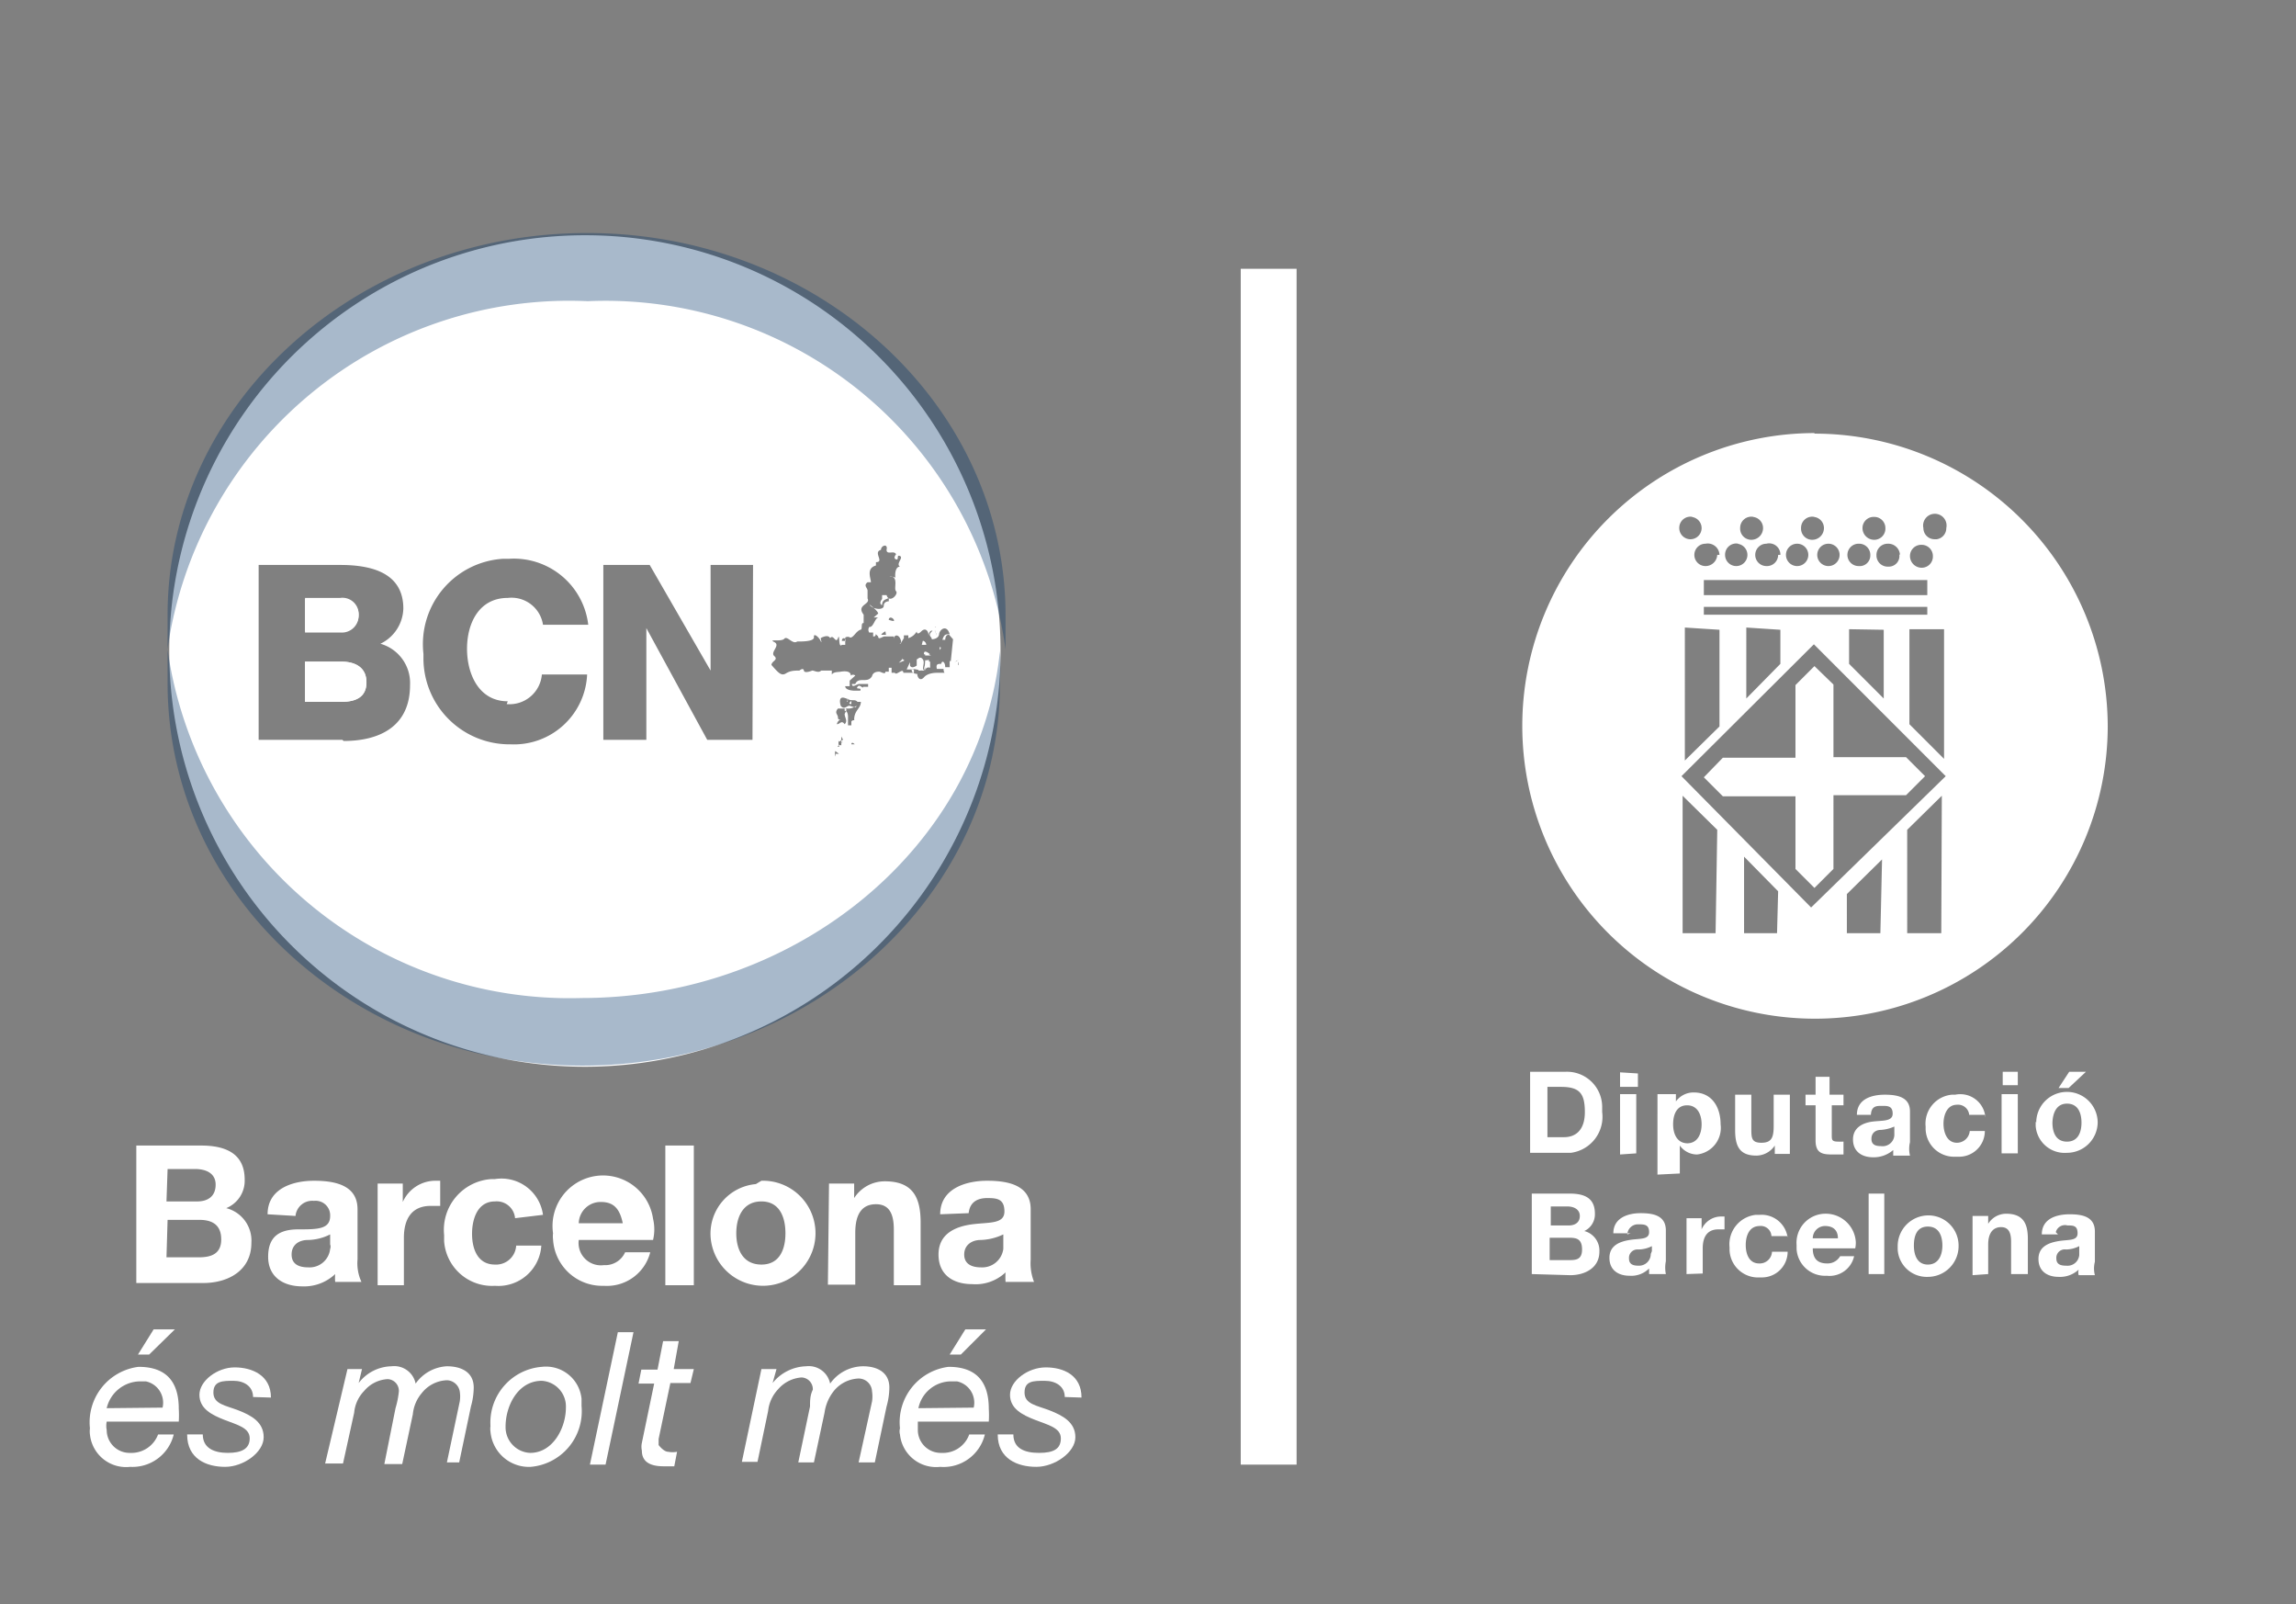 <svg id="Capa_1" data-name="Capa 1" xmlns="http://www.w3.org/2000/svg" viewBox="0 0 41.1 28.71"><rect x="0" y="0" width="41.1" height="28.71" fill="#808080" stroke="none"/><defs><style>.cls-1{fill:#fff;}.cls-2{fill:none;stroke:#fff;stroke-miterlimit:10;}.cls-3{fill:#003467;opacity:0.34;isolation:isolate;}</style></defs><title>icones_peuMesa de trabajo 1</title><path class="cls-1" d="M10.48,4.21a7.44,7.44,0,1,0,7.43,7.43v0A7.43,7.43,0,0,0,10.48,4.21Zm6.34,7.37s.05,0,0,.05h0Zm-.3-.11s.06,0,0,.07H16.5ZM16,9.78v0h0Zm-.87,1.69h-.06C15.07,11.4,15.14,11.41,15.14,11.47Zm-9,1.77H4.63V10.11H6.09c.54,0,1.13.13,1.13.78a.72.72,0,0,1-.41.63.73.73,0,0,1,.53.74c0,.73-.53,1-1.19,1Zm2.94-.64a.58.58,0,0,0,.63-.53v0h.81a1.31,1.31,0,0,1-1.37,1.25h0a1.54,1.54,0,0,1-1.56-1.52v-.1A1.53,1.53,0,0,1,9,10h.11a1.34,1.34,0,0,1,1.42,1.18H9.72a.57.57,0,0,0-.63-.48c-.52,0-.73.46-.73.91s.21.94.73.94Zm4.4.64h-.81l-1.09-2h0v2H10.8V10.11h.83L12.72,12h0V10.11h.76Zm1.48.3h0a.42.42,0,0,1,0-.1l.07.05s-.08,0-.06,0Zm0-.14s.05-.06.07-.06,0,.05-.05,0Zm.08,0v0h0Zm.09.06Zm0-.21v0h0l-.06,0s0,.06,0,.08,0,0-.05,0h0v-.09h0s0,.07.05,0l0-.06.06.11,0,0v-.06c-.08,0,0,.06-.07.06Zm-.1-.39,0,0v0H15Zm0,0v0s0,0,0,0Zm0,.2h0v0Zm.15.35h0l0-.06v.06Zm.07-.09h0s0-.06.06,0Zm.1-.22v0h0Zm0-.24h0c0,.06-.06,0-.1.05h0l0,0,0,.07,0,0-.06,0,0-.07h0l0-.09h0s0-.1-.06-.1v-.1l0,.06h0l0,0,0,0c.07,0,0,.08,0,.1l0,0c0,.06.06.12,0,.18l0,0c-.06-.08-.08,0-.14,0a.12.12,0,0,1,.08-.09S15,12.9,15,12.84s-.07-.08,0-.16v0s.11,0,.13,0l.06,0a.24.24,0,0,0,.14-.05v0c0,.06-.09,0-.13,0s-.09.08-.15,0l0,0h0s-.06-.18.07-.14,0,.05.05.07h0v-.06c.06.06.13,0,.18.06l.06,0c0,.12-.12.15-.12.32v0l0,0s.06.07.1,0Zm-.1-.26v0c-.08,0,0-.05,0-.06Zm.08-.17h0v0h0Zm.16.11c0-.06,0-.07,0,0Zm.1-.34h0v0h0Zm1.44-.37s-.07,0-.09,0l.07,0,0,0L17,12H17l0-.06h-.08c0-.12-.09-.14-.07,0h0v-.06c-.06,0-.1,0-.08.09h.12s0,.1.05.07h-.07l0,0s-.08,0-.1,0-.16,0-.23.08-.12,0-.12-.06l0,0s-.09,0-.1-.06.13,0,.2,0h.05c-.1,0,0-.13-.05-.2s-.09,0-.11,0l0,0s0,.11,0,.11-.09.07-.12,0v-.06l-.06.13s0,0,0,0l.05,0v0h.08v.06c-.06,0-.13,0-.19,0,0-.1-.13.06-.15,0l-.06,0,0-.09h-.05l0,.07-.06,0c0,.06-.08,0-.11,0s-.11,0-.13.08v0c-.08.14-.24,0-.3.14h-.06c0,.08.09,0,.13,0s.06,0,.12,0h0s.11,0,.12,0h-.08l0,.05,0,0v0h-.09c0,.05-.06-.06-.1,0s.08,0,.05.07h-.1l0,0s-.17,0-.17-.08l.08,0v-.1l.1-.09a.06.06,0,0,0-.08,0c0-.09-.12-.08-.18-.07s-.12,0-.16.05l0-.07H14.7v0l0,0c-.05.05-.12,0-.16,0v0s-.14.06-.15,0-.08,0-.08,0v0c-.08,0-.16,0-.24.05s-.13,0-.26-.15h0c0-.07.13-.09.05-.16s.12-.19,0-.25.13,0,.18-.06.15.11.23.05h0v0c.1,0,.31,0,.3-.08s.09,0,.12.07,0-.05,0-.05.13-.08.17,0c.06-.08.1.11.14,0s0,.19.07.12l.06,0v-.13h0a.08.08,0,0,1,.09,0c.06,0,.1-.11.18-.14v0l0,0c.05,0,0-.13.06-.12V11c-.14-.18.13-.18.07-.29v0h0s0-.11,0-.14l0,0,0,0c0-.05-.08-.09,0-.15l.06,0c0-.07-.09-.25.09-.3l0-.06c.16,0-.06-.18.09-.22,0-.08.13-.12.1,0h0c0,.1.14,0,.17.08h0s-.06.07,0,.09,0-.09.07-.06-.08.14,0,.19c-.1,0-.1.2-.06.28l0,0c0-.11-.05-.09-.13-.11v0c.18,0,.07.22.12.27s-.12.23-.17.07v0l-.08,0v.07h0s-.07.08,0,.11v0h0c0-.1.07-.1.12-.13l0,.06s-.09,0-.09.08-.17.07-.24,0,.14.09.14.14l-.08.07.09,0c-.07,0-.09.18-.17.17a.09.09,0,0,0,0,.1h.07l0,.07c.09,0,0-.09.09,0l0,0c0,.07.08,0,.11,0H16v.05h0c0-.08.08-.1.12,0s-.06.07,0,.08l.06-.1,0-.05h.08v.05a.26.26,0,0,0,.15-.12l0,0,0,0s0,.08.08,0,.13,0,.13.06,0-.1.08-.07,0-.1.06-.07l0,0c-.08,0,0,.08,0,.14s0-.14-.08-.06,0,.09,0,.14l0,0s.12,0,.13-.09.14-.18.19,0c-.07,0-.1,0-.13.1l.05,0s0-.1.07-.09l.07.08Zm-1.55.42h0v0Zm-.38-.11v0Zm.82-1.34h0v0Zm0,.35v0h0Zm0,.07h0v0Zm0-.13v0c0-.05.06-.05.09,0s-.09,0-.1,0Zm-.05.27s-.06,0-.08,0,.05-.06.07-.06Zm1.22.35,0,0s0,0,0,0Zm.08.19h-.05c-.06-.08.05-.06.05-.11l.05,0v0h-.06Z"/><polygon class="cls-1" points="16.16 11.79 16.09 11.86 16.19 11.82 16.14 11.78 16.16 11.79"/><path class="cls-1" d="M6.11,11.84H5.46v.72h.65c.26,0,.45-.09.45-.35S6.36,11.84,6.11,11.84Z"/><path class="cls-1" d="M6.42,11a.29.29,0,0,0-.33-.3H5.46v.6h.63A.3.3,0,0,0,6.42,11Z"/><path class="cls-1" d="M16.54,11.82c.06,0,0,.1,0,.16s0-.07.09-.07v-.1Z"/><path class="cls-1" d="M16.45,12s0,0,0-.08A.06.06,0,0,0,16.45,12Z"/><path class="cls-1" d="M16.83,11.55v0h0S16.86,11.56,16.83,11.55Z"/><path class="cls-1" d="M17.19,11.81l-.05,0c0,.05-.11,0-.05.11h.06v-.06h0Z"/><path class="cls-1" d="M17,11.66l0,0v0S17,11.62,17,11.66Z"/><path class="cls-1" d="M16.52,11.47v.07h.06A.07.07,0,0,0,16.52,11.47Z"/><path class="cls-1" d="M16.09,11.85l.07-.06h0l0,0Zm.36.15a.06.06,0,0,1,0-.08C16.5,12,16.5,12,16.45,12Zm.11,0c0-.06,0-.13,0-.16h.09v.11S16.58,11.92,16.56,12Zm0-.27c0-.11.07,0,.11,0h-.11Z"/><path class="cls-1" d="M16.54,11.71h.11S16.53,11.6,16.54,11.71Z"/><path class="cls-1" d="M5.46,10.72h.63a.29.29,0,0,1,.33.3.3.3,0,0,1-.31.3H5.46Zm.65,1.84H5.46v-.72h.65c.25,0,.45.1.45.37S6.37,12.56,6.11,12.56Z"/><path class="cls-1" d="M1.91,25.44a.38.38,0,0,0,0,.15.41.41,0,0,0,.42.41h0a.51.51,0,0,0,.5-.33h.28a.76.76,0,0,1-.78.58.65.65,0,0,1-.72-.58.41.41,0,0,1,0-.11,1,1,0,0,1,.87-1.1h0c.5,0,.72.27.72.75a1.79,1.79,0,0,1,0,.23Zm1-.25a.39.39,0,0,0-.3-.47h-.1a.62.62,0,0,0-.6.48Zm-.16-1.4h.38l-.46.45H2.47Z"/><path class="cls-1" d="M4.53,25c0-.19-.16-.29-.35-.29s-.36,0-.36.21.22.23.45.32.45.21.45.48-.36.53-.69.53-.68-.14-.68-.58h.28c0,.25.21.33.45.33s.39-.07.39-.26-.22-.24-.45-.33-.45-.2-.45-.45.32-.49.63-.49.65.14.65.54Z"/><path class="cls-1" d="M6.22,24.5h.26l-.06.25h0a.76.76,0,0,1,.59-.3.39.39,0,0,1,.43.31A.73.73,0,0,1,8,24.45c.25,0,.48.1.48.38a1.27,1.27,0,0,1-.05.34l-.21,1H8l.23-1.09a.57.57,0,0,0,0-.18A.24.24,0,0,0,8,24.7H8a.6.6,0,0,0-.45.23.68.68,0,0,0-.16.38l-.19.89H6.88l.2-1a1.59,1.59,0,0,0,.06-.3.21.21,0,0,0-.2-.22h0a.59.59,0,0,0-.42.21.64.64,0,0,0-.18.39l-.2.91H5.82Z"/><path class="cls-1" d="M9.7,24.46a.64.64,0,0,1,.71.57v.13a1,1,0,0,1-.91,1.09h0a.69.69,0,0,1-.72-.63.34.34,0,0,1,0-.1,1,1,0,0,1,.92-1.06ZM9.49,26c.41,0,.64-.45.64-.81a.46.46,0,0,0-.43-.48h0c-.43,0-.65.45-.65.82a.46.46,0,0,0,.44.47h0Z"/><path class="cls-1" d="M11.06,23.84h.28l-.5,2.37h-.28Z"/><path class="cls-1" d="M12.06,24.5h.36l-.06.25H12l-.21,1v.11s.09.12.17.12a.41.41,0,0,0,.16,0l-.05.26-.19,0c-.21,0-.39-.06-.39-.28a.33.33,0,0,1,0-.14l.22-1.06h-.28l.05-.25h.29l.1-.51h.28Z"/><path class="cls-1" d="M13.63,24.5h.27l-.07.25h0a.8.8,0,0,1,.6-.3.39.39,0,0,1,.43.31.73.73,0,0,1,.59-.31c.24,0,.47.1.47.38a1.27,1.27,0,0,1-.05.34l-.21,1h-.29l.24-1.09a.57.57,0,0,0,0-.18.24.24,0,0,0-.26-.23h0a.6.6,0,0,0-.43.23.8.8,0,0,0-.16.38l-.19.89h-.28l.21-1c0-.1,0-.2.05-.3a.21.21,0,0,0-.2-.22h0a.61.61,0,0,0-.42.21.67.67,0,0,0-.18.39l-.19.91h-.28Z"/><path class="cls-1" d="M16.43,25.44v.15a.41.41,0,0,0,.42.41h0a.5.5,0,0,0,.5-.33h.28a.76.76,0,0,1-.8.58.65.65,0,0,1-.72-.58.21.21,0,0,1,0-.11,1,1,0,0,1,.87-1.1h0c.5,0,.72.27.72.75a1.79,1.79,0,0,1,0,.23Zm1-.25a.39.39,0,0,0-.3-.47h-.1a.6.6,0,0,0-.59.48Zm-.15-1.4h.37l-.45.45H17Z"/><path class="cls-1" d="M19.06,25c0-.19-.16-.29-.36-.29s-.36,0-.36.21.22.23.45.32.46.21.46.48-.37.53-.7.53-.69-.14-.69-.58h.28c0,.25.2.33.46.33s.39-.07.39-.26-.23-.24-.46-.33-.45-.2-.45-.45.32-.49.64-.49.64.14.64.54Z"/><path class="cls-1" d="M2.44,20.5H3.6c.45,0,.78.15.78.61a.53.53,0,0,1-.33.51.6.6,0,0,1,.45.62c0,.5-.42.72-.86.72H2.44Zm.54,1h.55c.19,0,.33-.09.33-.3s-.18-.28-.37-.28H3Zm0,1h.58c.22,0,.4-.06.4-.32s-.16-.35-.39-.35H3Z"/><path class="cls-1" d="M4.79,21.73c0-.46.45-.6.83-.6s.78.08.78.51v.9a.79.79,0,0,0,.07.4H6a.74.74,0,0,1,0-.14.81.81,0,0,1-.59.22c-.34,0-.61-.17-.61-.53S5,22,5.34,22s.57,0,.57-.24a.26.26,0,0,0-.29-.27.3.3,0,0,0-.33.27Zm1.12.36a.91.91,0,0,1-.4.1c-.15,0-.29.08-.29.26s.14.23.3.23a.37.37,0,0,0,.39-.33.11.11,0,0,0,0-.08Z"/><path class="cls-1" d="M6.76,21.18h.45v.33h0a.64.64,0,0,1,.57-.38h.1v.45H7.71c-.36,0-.48.26-.48.57V23H6.76Z"/><path class="cls-1" d="M9.22,21.8a.33.33,0,0,0-.36-.3h0c-.31,0-.41.31-.41.58s.1.55.41.55a.36.36,0,0,0,.38-.34h.45a.77.77,0,0,1-.83.72h0a.86.86,0,0,1-.91-.8v-.11a.91.91,0,0,1,.85-1h.06a.75.75,0,0,1,.86.64v0Z"/><path class="cls-1" d="M10.36,22.19a.4.4,0,0,0,.45.45.39.39,0,0,0,.38-.23h.45a.8.8,0,0,1-.83.6.88.88,0,0,1-.91-.83.45.45,0,0,1,0-.11.9.9,0,1,1,1.79-.26.82.82,0,0,1,0,.38Zm.79-.29c-.05-.25-.15-.39-.39-.39a.39.39,0,0,0-.4.38h.79Z"/><path class="cls-1" d="M11.91,20.5h.51V23h-.51Z"/><path class="cls-1" d="M13.63,21.13a.94.94,0,1,1-.91,1v0a.89.89,0,0,1,.81-.94Zm0,1.5c.33,0,.43-.28.43-.56s-.1-.57-.43-.57-.45.28-.45.57S13.3,22.63,13.63,22.63Z"/><path class="cls-1" d="M14.84,21.18h.45v.26h0a.65.65,0,0,1,.55-.3c.51,0,.64.3.64.74V23H16V22c0-.29-.09-.45-.32-.45s-.37.15-.37.51v.93h-.49Z"/><path class="cls-1" d="M16.83,21.73c0-.46.46-.6.84-.6s.78.08.78.51v.9a.91.91,0,0,0,.06.4H18a1.36,1.36,0,0,1,0-.17.78.78,0,0,1-.6.21c-.33,0-.6-.16-.6-.53s.3-.5.6-.54.58,0,.58-.23-.14-.24-.31-.24-.31.07-.33.27Zm1.13.36a1,1,0,0,1-.41.1c-.14,0-.29.08-.29.26s.15.23.3.23a.38.38,0,0,0,.4-.33v-.26Z"/><path class="cls-1" d="M36.84,22.09h-.29c0-.28.26-.36.5-.36s.45.05.45.31v.54a.47.47,0,0,0,0,.24h-.29a.17.17,0,0,1,0-.1.49.49,0,0,1-.36.13c-.2,0-.36-.1-.36-.32s.18-.29.36-.32.34,0,.34-.14-.08-.14-.18-.14a.17.17,0,0,0-.21.12Zm.38.32V22.3a.53.53,0,0,1-.24.06.15.15,0,0,0-.17.16c0,.11.08.13.18.13a.21.21,0,0,0,.23-.19Zm-1.91.41V21.76h.28v.14a.38.38,0,0,1,.32-.18c.31,0,.39.18.39.45v.63H36v-.58c0-.17-.05-.26-.18-.26s-.23.09-.23.31v.53Zm-1.05-.53c0,.17.06.34.25.34s.26-.17.26-.34-.06-.34-.26-.34S34.26,22.12,34.26,22.29Zm-.29,0a.55.55,0,0,1,.55-.54.54.54,0,0,1,.54.55.55.55,0,0,1-.55.55.52.52,0,0,1-.54-.49Zm-.52.51V21.36h.28V22.8Zm-1-.64h.45c0-.15-.09-.22-.23-.22a.22.22,0,0,0-.22.23h0Zm.76.18h-.76c0,.19.09.27.26.27a.26.26,0,0,0,.23-.13h.25a.45.45,0,0,1-.49.35.51.51,0,0,1-.54-.48v-.07a.52.52,0,0,1,.5-.56.54.54,0,0,1,.56.5A.49.49,0,0,1,33.21,22.34ZM32,22.12h-.29a.19.19,0,0,0-.21-.18c-.19,0-.25.18-.25.34s.06.33.24.33a.22.22,0,0,0,.23-.21H32a.46.46,0,0,1-.45.46h-.05a.51.51,0,0,1-.54-.49v-.05a.53.53,0,0,1,.47-.58h.07a.47.47,0,0,1,.5.41h0Zm-1.81.68v-1h.27V22a.38.38,0,0,1,.34-.23h.07V22h-.11c-.21,0-.28.15-.28.34v.45Zm-1-.73h-.31c0-.27.25-.36.49-.36s.45.05.45.31v.55a.59.59,0,0,0,0,.23h-.3v-.1a.45.45,0,0,1-.35.13c-.2,0-.36-.1-.36-.32s.18-.29.36-.32.35,0,.35-.14-.09-.14-.19-.14a.19.19,0,0,0-.2.18Zm.38.32V22.3a.54.54,0,0,1-.25.06.15.15,0,0,0-.16.16c0,.11.08.13.17.13a.21.21,0,0,0,.22-.21v0Zm-1.81-.8v.34h.32c.11,0,.2-.05.2-.17s-.11-.17-.22-.17Zm-.34,1.21V21.36h.68c.28,0,.45.09.45.36a.33.33,0,0,1-.19.31.36.36,0,0,1,.27.37c0,.29-.26.42-.52.42Zm.32-.65v.4h.34c.12,0,.24,0,.24-.19s-.1-.21-.23-.21Zm9-2.06c0,.17.06.34.26.34s.26-.17.26-.34-.06-.34-.26-.34-.26.19-.26.36Zm-.29,0a.55.55,0,1,1,1.1,0,.55.55,0,0,1-.55.54.52.52,0,0,1-.56-.48v-.08Zm.89-.91-.31.29h-.18l.19-.29Zm-1.22,0v.24h-.27v-.24Zm-.29,1.46V19.58h.29v1.06Zm-.3-.69h-.28a.2.2,0,0,0-.22-.18c-.18,0-.24.19-.24.34s.06.34.24.34a.23.23,0,0,0,.23-.21h.27a.46.46,0,0,1-.45.46H35a.51.51,0,0,1-.53-.49v-.05a.52.52,0,0,1,.47-.57H35A.45.45,0,0,1,35.54,20Zm-2,0h-.29c0-.28.26-.36.5-.36s.45.05.45.3v.55a.51.51,0,0,0,0,.24h-.3v-.1a.53.53,0,0,1-.36.13c-.2,0-.36-.1-.36-.32s.19-.3.36-.32.35,0,.35-.14-.09-.14-.19-.14-.19,0-.2.16Zm.38.32v-.11a.7.7,0,0,1-.24.06c-.09,0-.17.05-.17.16s.08.13.17.13a.21.21,0,0,0,.24-.19,0,0,0,0,0,0-.05Zm-1.16-1v.32H33v.19h-.21v.53c0,.09,0,.12.12.12H33v.23h-.17c-.18,0-.33,0-.33-.25v-.63h-.18v-.19h.18v-.32Zm-.71.32v1.06h-.27v-.15a.4.4,0,0,1-.33.18c-.31,0-.38-.18-.38-.46v-.63h.29v.6c0,.17,0,.26.18.26s.22-.09.22-.3v-.56Zm-1.84.87c.19,0,.26-.17.26-.34s-.07-.34-.26-.34-.25.17-.25.34.07.34.26.34Zm-.53.56V19.58H30v.13a.39.39,0,0,1,.32-.16c.33,0,.48.27.48.57a.48.48,0,0,1-.42.54h0a.38.38,0,0,1-.31-.16V21Zm-.35-1.81v.24H29v-.26ZM29,20.66V19.58h.29v1.06Zm-1.3-1.21v.9H28c.19,0,.37-.11.37-.45s-.1-.45-.43-.45Zm-.31,1.19V19.18h.63a.63.63,0,0,1,.66.62v.1a.65.65,0,0,1-.56.73h-.73Z"/><path class="cls-1" d="M32.48,11.92l-.34.34v1.3h-1.3l-.34.35.34.34h1.3v1.3l.34.34.34-.34V14.23h1.3l.34-.34-.34-.34h-1.3v-1.3Zm0-4.17A5.24,5.24,0,1,0,37.73,13v0a5.25,5.25,0,0,0-5.25-5.24Zm1.92,2a.2.2,0,0,1,.2.2.2.2,0,0,1-.2.21h0a.21.21,0,0,1-.21-.21.2.2,0,0,1,.21-.2ZM30.5,11v-.14h4V11Zm3.22.27v1.23l-.62-.62v-.62Zm-1.85,0v.61l-.61.62V11.23Zm-1.09,0V13l-.62.61V11.23Zm-.28-.62v-.27h4v.27Zm3.68.61h.62v2.32l-.62-.62ZM34,9.93a.19.19,0,0,1-.2.21.2.2,0,0,1-.21-.2.2.2,0,0,1,.2-.21h0a.21.21,0,0,1,.22.19h0Zm-.45-.68a.2.2,0,0,1,.2.2.2.2,0,0,1-.2.21.21.21,0,0,1-.21-.21.2.2,0,0,1,.2-.2Zm-.27.48a.2.2,0,0,1,.2.21.19.19,0,0,1-.21.19.2.2,0,0,1,0-.4Zm-.35.2a.2.2,0,1,1-.2-.2h0a.2.2,0,0,1,.2.2Zm-.49-.68a.2.2,0,0,1,.21.2.21.21,0,0,1-.21.21.2.2,0,0,1-.2-.21A.2.2,0,0,1,32.48,9.25Zm-.27.48a.2.2,0,1,1,0,.4.2.2,0,0,1,0-.4Zm-.34.2a.2.2,0,0,1-.21.2.2.2,0,1,1,0-.4h0A.2.2,0,0,1,31.87,9.93Zm-.48-.68a.2.2,0,0,1,.21.2.21.21,0,0,1-.21.21.2.2,0,0,1-.2-.21A.2.2,0,0,1,31.39,9.25Zm-.27.48a.2.2,0,1,1-.2.2h0A.2.2,0,0,1,31.12,9.73Zm-.34.2a.21.21,0,0,1-.21.2.2.2,0,1,1,0-.4h0A.21.21,0,0,1,30.78,9.93Zm-.48-.68a.2.2,0,0,1,.2.2.2.2,0,1,1-.4,0A.2.2,0,0,1,30.3,9.25Zm.45,7.45h-.59V14.24l.62.61Zm1.1,0h-.59V15.33l.61.62Zm1.85,0h-.6V16l.63-.62Zm1.09,0h-.61V14.85l.62-.61Zm-2.33-.46L30.1,13.89l2.37-2.36,2.36,2.36Zm2.21-6.59a.2.2,0,0,1-.2-.2.21.21,0,1,1,.41,0A.2.2,0,0,1,34.67,9.65Z"/><line class="cls-2" x1="22.71" y1="26.21" x2="22.71" y2="4.81"/><path class="cls-3" d="M10.41,17.86A7.27,7.27,0,0,1,3,11.63v.6c0,3.78,3.32,6.84,7.43,6.84s7.47-3.07,7.47-6.84a5.63,5.63,0,0,0,0-.58C17.54,15.14,14.29,17.86,10.41,17.86Z"/><path class="cls-3" d="M10.52,5.39A7.23,7.23,0,0,1,18,11.62c0-.2,0-.4,0-.61,0-3.77-3.35-6.84-7.49-6.84S3,7.24,3,11c0,.21,0,.41,0,.61A7.26,7.26,0,0,1,10.52,5.39Z"/></svg>